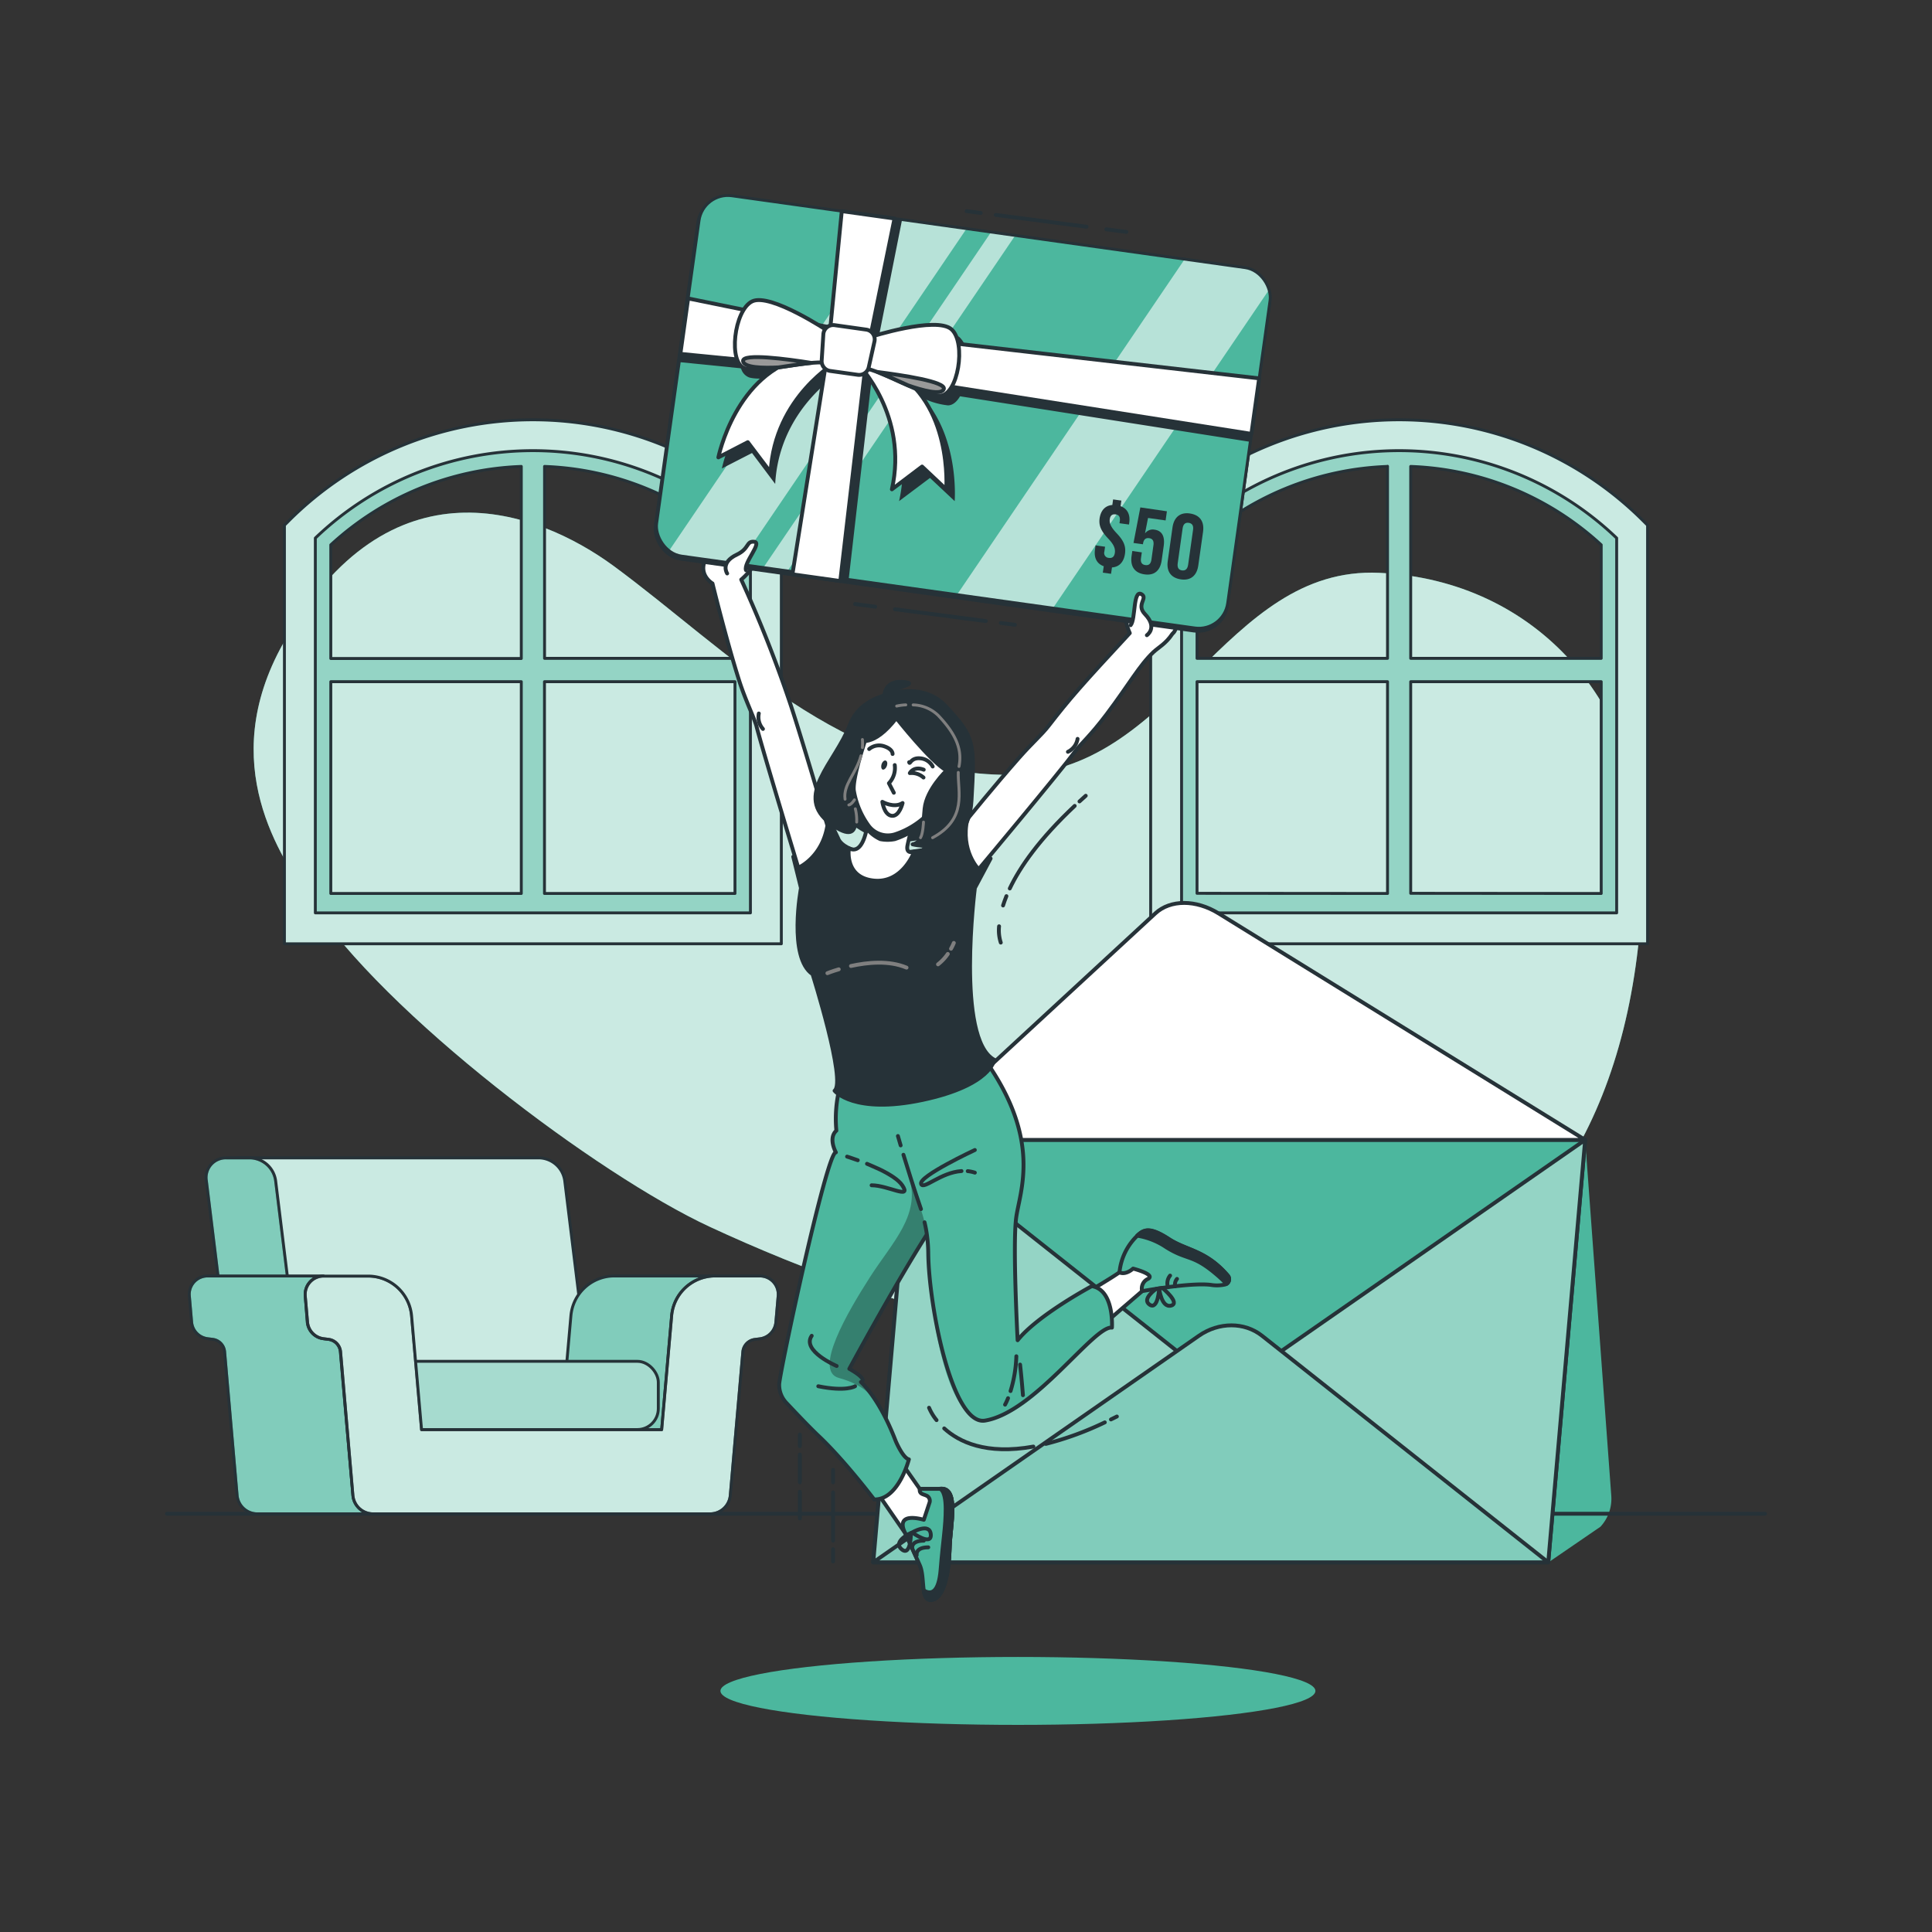 <svg xmlns="http://www.w3.org/2000/svg" xmlns:xlink="http://www.w3.org/1999/xlink" viewBox="0 0 500 500"><rect x="0" y="0" width="500" height="500" fill="#333333" stroke="none"/><defs><clipPath id="freepik--clip-path--inject-38"><path d="M421.16,136.38a84.8,84.8,0,0,0-59.07-23.74h0A84.83,84.83,0,0,0,303,136.38l-1.23,1.18V240.25h120.6V137.56Zm-6.77,34h-49.3V120.71A76.81,76.81,0,0,1,414.39,141Zm-104.6,60.81V176.42h49.3v54.81Zm55.3,0V176.42h49.3v54.81Zm-6-110.52v49.71h-49.3V141A76.81,76.81,0,0,1,359.09,120.71Z" style="fill:#4CB79E;stroke:#263238;stroke-linecap:round;stroke-linejoin:round;stroke-width:0.75px"></path></clipPath><clipPath id="freepik--clip-path-2--inject-38"><path d="M426.39,244.25H297.79V135.92l1.17-1.17a89.38,89.38,0,0,1,126.26,0l1.17,1.17Zm-120.6-8h112.6v-97a81.37,81.37,0,0,0-112.6,0Z" style="fill:#4CB79E;stroke:#263238;stroke-linecap:round;stroke-linejoin:round;stroke-width:0.75px"></path></clipPath><clipPath id="freepik--clip-path-3--inject-38"><path d="M197,136.38a84.83,84.83,0,0,0-59.07-23.74h0a84.8,84.8,0,0,0-59.07,23.74l-1.23,1.18V240.25h120.6V137.56Zm-6.77,34h-49.3V120.71A76.81,76.81,0,0,1,190.21,141ZM85.61,231.23V176.42h49.3v54.81Zm55.3,0V176.42h49.3v54.81Zm-6-110.52v49.71H85.61V141A76.81,76.81,0,0,1,134.91,120.71Z" style="fill:#4CB79E;stroke:#263238;stroke-linecap:round;stroke-linejoin:round;stroke-width:0.75px"></path></clipPath><clipPath id="freepik--clip-path-4--inject-38"><path d="M202.21,244.25H73.61V135.92l1.17-1.17a89.38,89.38,0,0,1,126.26,0l1.17,1.17Zm-120.6-8h112.6v-97a81.37,81.37,0,0,0-112.6,0Z" style="fill:#4CB79E;stroke:#263238;stroke-linecap:round;stroke-linejoin:round;stroke-width:0.75px"></path></clipPath><clipPath id="freepik--clip-path-5--inject-38"><path d="M309.59,353.6c4.53,3.6,11.16,3.6,16.33,0L410.24,295l-9.56,109.34H226L235.52,295Z" style="fill:#4CB79E;stroke:#263238;stroke-linecap:round;stroke-linejoin:round"></path></clipPath><clipPath id="freepik--clip-path-6--inject-38"><path d="M226,404.32H400.68l-74.07-58.63c-4.54-3.59-11.16-3.59-16.33,0Z" style="fill:#4CB79E;stroke:#263238;stroke-linecap:round;stroke-linejoin:round"></path></clipPath><clipPath id="freepik--clip-path-7--inject-38"><path d="M137.64,382.33h17.94l-9.43-76.79a6.85,6.85,0,0,0-6.61-5.88H61.28l11.48,82.67Z" style="fill:#4CB79E;stroke:#263238;stroke-linecap:round;stroke-linejoin:round;stroke-width:0.75px"></path></clipPath><clipPath id="freepik--clip-path-8--inject-38"><path d="M80.76,382.33H62.83L53.4,305.54a5.09,5.09,0,0,1,5.16-5.88h6.16a6.84,6.84,0,0,1,6.61,5.88Z" style="fill:#4CB79E;stroke:#263238;stroke-linecap:round;stroke-linejoin:round;stroke-width:0.75px"></path></clipPath><clipPath id="freepik--clip-path-9--inject-38"><path d="M91.34,387l-3.25-37.14A3.55,3.55,0,0,0,85,346.62l-1.34-.17a4.75,4.75,0,0,1-4.13-4.3L79,335.38a4.75,4.75,0,0,1,4.73-5.16h-30A4.74,4.74,0,0,0,49,335.38l.59,6.77a4.74,4.74,0,0,0,4.13,4.3l1.33.17a3.53,3.53,0,0,1,3.08,3.21L61.36,387a5.25,5.25,0,0,0,5.22,4.78h30A5.24,5.24,0,0,1,91.34,387Z" style="fill:#4CB79E;stroke:#263238;stroke-linecap:round;stroke-linejoin:round;stroke-width:0.75px"></path></clipPath><clipPath id="freepik--clip-path-10--inject-38"><path d="M173.82,340.53a11.29,11.29,0,0,1,11.25-10.31H159a11.29,11.29,0,0,0-11.25,10.31L145.15,370h26.09Z" style="fill:#4CB79E;stroke:#263238;stroke-linecap:round;stroke-linejoin:round;stroke-width:0.75px"></path></clipPath><clipPath id="freepik--clip-path-11--inject-38"><rect x="98.47" y="352.31" width="71.9" height="17.66" rx="5.42" style="fill:#4CB79E;stroke:#263238;stroke-linecap:round;stroke-linejoin:round;stroke-width:0.75px"></rect></clipPath><clipPath id="freepik--clip-path-12--inject-38"><path d="M196.66,330.22H185.07a11.29,11.29,0,0,0-11.25,10.31L171.24,370H109.1l-2.58-29.44a11.29,11.29,0,0,0-11.25-10.31H83.68A4.75,4.75,0,0,0,79,335.38l.59,6.77a4.75,4.75,0,0,0,4.13,4.3l1.34.17a3.55,3.55,0,0,1,3.08,3.21L91.33,387a5.25,5.25,0,0,0,5.23,4.78h87.22A5.24,5.24,0,0,0,189,387l3.25-37.14a3.55,3.55,0,0,1,3.08-3.21l1.34-.17a4.76,4.76,0,0,0,4.13-4.3l.59-6.77A4.75,4.75,0,0,0,196.66,330.22Z" style="fill:#4CB79E;stroke:#263238;stroke-linecap:round;stroke-linejoin:round;stroke-width:0.75px"></path></clipPath><clipPath id="freepik--clip-path-13--inject-38"><path d="M217.39,281.14a18.6,18.6,0,0,0,13.1,2.57c7.6-1.35,10.81-2.11,10.81-2.11s8.43,23.22.5,34.94-22,37.71-22,37.71,5,2.68,3,3.42c0,0,4.64,3.9,9,15.25,0,0,1.83,4.39,3.42,4.76,0,0-2.68,10.55-9,10.37,0,0-7.57-10-14.28-16.35-2.54-2.4-6.28-6.36-8.48-8.7a6.73,6.73,0,0,1-1.81-4.69c.05-2.94,12.36-60.45,14.68-60.08,0,0-2.07-3.66.12-5.62A33,33,0,0,1,217.39,281.14Z" style="fill:#4CB79E;stroke:#263238;stroke-linecap:round;stroke-linejoin:round"></path></clipPath><clipPath id="freepik--clip-path-14--inject-38"><path d="M219.7,219.54s-1.26,7.5,6.34,8.34,10.58-7.52,10.58-7.52-2.15.9-1.79-1.43a53.37,53.37,0,0,1,1.79-6.61l-11.68-3.44S224.64,222,219.7,219.54Z" style="fill:#fff;stroke:#263238;stroke-linecap:round;stroke-linejoin:round"></path></clipPath><clipPath id="freepik--clip-path-15--inject-38"><rect x="174.7" y="59.51" width="149.23" height="94.17" rx="7.54" transform="translate(17.19 -33.54) rotate(7.97)" style="fill:#4CB79E;stroke:#263238;stroke-linecap:round;stroke-linejoin:round;stroke-width:0.75px"></rect></clipPath></defs><g id="freepik--background-simple--inject-38"><path d="M73.32,166.46c27.33-48.69,65.53-34.61,85.47-20,30,22.08,59.19,54.07,102.36,54.07,42.77,0,55.42-54.19,95.84-52.28,41.1,1.94,68.23,34.38,68.23,73.34,0,58.31-21.9,98.64-61.38,116.35-57.29,25.71-131.66,2.08-180.26-20.5-28.78-13.38-84.12-54.86-103.51-84.7C73,221.93,55.67,197.92,73.32,166.46Z" style="fill:#4CB79E"></path><path d="M73.32,166.46c27.33-48.69,65.53-34.61,85.47-20,30,22.08,59.19,54.07,102.36,54.07,42.77,0,55.42-54.19,95.84-52.28,41.1,1.94,68.23,34.38,68.23,73.34,0,58.31-21.9,98.64-61.38,116.35-57.29,25.71-131.66,2.08-180.26-20.5-28.78-13.38-84.12-54.86-103.51-84.7C73,221.93,55.67,197.92,73.32,166.46Z" style="fill:#fff;opacity:0.7"></path></g><g id="freepik--Shadow--inject-38"><path d="M400.76,404.32l13.43-9.2a10.66,10.66,0,0,0,2.81-8L410.24,295,275.88,393C256.86,393,400.76,404.32,400.76,404.32Z" style="fill:#4CB79E"></path><ellipse cx="263.44" cy="437.61" rx="76.99" ry="8.79" style="fill:#4CB79E"></ellipse></g><g id="freepik--Floor--inject-38"><line x1="43.22" y1="391.75" x2="456.78" y2="391.75" style="fill:none;stroke:#263238;stroke-linecap:round;stroke-linejoin:round"></line></g><g id="freepik--Windows--inject-38"><path d="M421.16,136.38a84.8,84.8,0,0,0-59.07-23.74h0A84.83,84.83,0,0,0,303,136.38l-1.23,1.18V240.25h120.6V137.56Zm-6.77,34h-49.3V120.71A76.81,76.81,0,0,1,414.39,141Zm-104.6,60.81V176.42h49.3v54.81Zm55.3,0V176.42h49.3v54.81Zm-6-110.52v49.71h-49.3V141A76.81,76.81,0,0,1,359.09,120.71Z" style="fill:#4CB79E"></path><g style="clip-path:url(#freepik--clip-path--inject-38)"><path d="M421.16,136.38a84.8,84.8,0,0,0-59.07-23.74h0A84.83,84.83,0,0,0,303,136.38l-1.23,1.18V240.25h120.6V137.56Zm-6.77,34h-49.3V120.71A76.81,76.81,0,0,1,414.39,141Zm-104.6,60.81V176.42h49.3v54.81Zm55.3,0V176.42h49.3v54.81Zm-6-110.52v49.71h-49.3V141A76.81,76.81,0,0,1,359.09,120.71Z" style="fill:#fff;opacity:0.4"></path></g><path d="M421.16,136.38a84.8,84.8,0,0,0-59.07-23.74h0A84.83,84.83,0,0,0,303,136.38l-1.23,1.18V240.25h120.6V137.56Zm-6.77,34h-49.3V120.71A76.81,76.81,0,0,1,414.39,141Zm-104.6,60.81V176.42h49.3v54.81Zm55.3,0V176.42h49.3v54.81Zm-6-110.52v49.71h-49.3V141A76.81,76.81,0,0,1,359.09,120.71Z" style="fill:none;stroke:#263238;stroke-linecap:round;stroke-linejoin:round;stroke-width:0.75px"></path><path d="M426.39,244.25H297.79V135.92l1.17-1.17a89.38,89.38,0,0,1,126.26,0l1.17,1.17Zm-120.6-8h112.6v-97a81.37,81.37,0,0,0-112.6,0Z" style="fill:#4CB79E"></path><g style="clip-path:url(#freepik--clip-path-2--inject-38)"><path d="M426.39,244.25H297.79V135.92l1.17-1.17a89.38,89.38,0,0,1,126.26,0l1.17,1.17Zm-120.6-8h112.6v-97a81.37,81.37,0,0,0-112.6,0Z" style="fill:#fff;opacity:0.7"></path></g><path d="M426.39,244.25H297.79V135.92l1.17-1.17a89.38,89.38,0,0,1,126.26,0l1.17,1.17Zm-120.6-8h112.6v-97a81.37,81.37,0,0,0-112.6,0Z" style="fill:none;stroke:#263238;stroke-linecap:round;stroke-linejoin:round;stroke-width:0.75px"></path><path d="M197,136.38a84.83,84.83,0,0,0-59.07-23.74h0a84.8,84.8,0,0,0-59.07,23.74l-1.23,1.18V240.25h120.6V137.56Zm-6.77,34h-49.3V120.71A76.81,76.81,0,0,1,190.21,141ZM85.61,231.23V176.42h49.3v54.81Zm55.3,0V176.42h49.3v54.81Zm-6-110.52v49.71H85.61V141A76.81,76.81,0,0,1,134.91,120.71Z" style="fill:#4CB79E"></path><g style="clip-path:url(#freepik--clip-path-3--inject-38)"><path d="M197,136.38a84.83,84.83,0,0,0-59.07-23.74h0a84.8,84.8,0,0,0-59.07,23.74l-1.23,1.18V240.25h120.6V137.56Zm-6.77,34h-49.3V120.71A76.81,76.81,0,0,1,190.21,141ZM85.61,231.23V176.42h49.3v54.81Zm55.3,0V176.42h49.3v54.81Zm-6-110.52v49.71H85.61V141A76.81,76.81,0,0,1,134.91,120.71Z" style="fill:#fff;opacity:0.4"></path></g><path d="M197,136.38a84.83,84.83,0,0,0-59.07-23.74h0a84.8,84.8,0,0,0-59.07,23.74l-1.23,1.18V240.25h120.6V137.56Zm-6.77,34h-49.3V120.71A76.81,76.81,0,0,1,190.21,141ZM85.61,231.23V176.42h49.3v54.81Zm55.3,0V176.42h49.3v54.81Zm-6-110.52v49.71H85.61V141A76.81,76.81,0,0,1,134.91,120.71Z" style="fill:none;stroke:#263238;stroke-linecap:round;stroke-linejoin:round;stroke-width:0.75px"></path><path d="M202.21,244.25H73.61V135.92l1.17-1.17a89.38,89.38,0,0,1,126.26,0l1.17,1.17Zm-120.6-8h112.6v-97a81.37,81.37,0,0,0-112.6,0Z" style="fill:#4CB79E"></path><g style="clip-path:url(#freepik--clip-path-4--inject-38)"><path d="M202.21,244.25H73.61V135.92l1.17-1.17a89.38,89.38,0,0,1,126.26,0l1.17,1.17Zm-120.6-8h112.6v-97a81.37,81.37,0,0,0-112.6,0Z" style="fill:#fff;opacity:0.7"></path></g><path d="M202.21,244.25H73.61V135.92l1.17-1.17a89.38,89.38,0,0,1,126.26,0l1.17,1.17Zm-120.6-8h112.6v-97a81.37,81.37,0,0,0-112.6,0Z" style="fill:none;stroke:#263238;stroke-linecap:round;stroke-linejoin:round;stroke-width:0.75px"></path></g><g id="freepik--Envelope--inject-38"><polygon points="225.96 404.32 400.68 404.32 410.24 294.98 235.52 294.98 225.96 404.32" style="fill:#4CB79E;stroke:#263238;stroke-linecap:round;stroke-linejoin:round"></polygon><path d="M309.59,353.6c4.53,3.6,11.16,3.6,16.33,0L410.24,295l-9.56,109.34H226L235.52,295Z" style="fill:#4CB79E"></path><g style="clip-path:url(#freepik--clip-path-5--inject-38)"><path d="M309.59,353.6c4.53,3.6,11.16,3.6,16.33,0L410.24,295l-9.56,109.34H226L235.52,295Z" style="fill:#fff;opacity:0.4"></path></g><path d="M309.59,353.6c4.53,3.6,11.16,3.6,16.33,0L410.24,295l-9.56,109.34H226L235.52,295Z" style="fill:none;stroke:#263238;stroke-linecap:round;stroke-linejoin:round"></path><path d="M226,404.32H400.68l-74.07-58.63c-4.54-3.59-11.16-3.59-16.33,0Z" style="fill:#4CB79E"></path><g style="clip-path:url(#freepik--clip-path-6--inject-38)"><path d="M226,404.32H400.68l-74.07-58.63c-4.54-3.59-11.16-3.59-16.33,0Z" style="fill:#fff;opacity:0.3"></path></g><path d="M226,404.32H400.68l-74.07-58.63c-4.54-3.59-11.16-3.59-16.33,0Z" style="fill:none;stroke:#263238;stroke-linecap:round;stroke-linejoin:round"></path><path d="M235.52,295H410.24l-94.9-58.63c-5.81-3.59-12.44-3.59-16.33,0Z" style="fill:#fff;stroke:#263238;stroke-linecap:round;stroke-linejoin:round"></path></g><g id="freepik--Sofa--inject-38"><path d="M137.64,382.33h17.94l-9.43-76.79a6.85,6.85,0,0,0-6.61-5.88H61.28l11.48,82.67Z" style="fill:#4CB79E"></path><g style="clip-path:url(#freepik--clip-path-7--inject-38)"><path d="M137.64,382.33h17.94l-9.43-76.79a6.85,6.85,0,0,0-6.61-5.88H61.28l11.48,82.67Z" style="fill:#fff;opacity:0.7"></path></g><path d="M137.64,382.33h17.94l-9.43-76.79a6.85,6.85,0,0,0-6.61-5.88H61.28l11.48,82.67Z" style="fill:none;stroke:#263238;stroke-linecap:round;stroke-linejoin:round;stroke-width:0.75px"></path><path d="M80.76,382.33H62.83L53.4,305.54a5.09,5.09,0,0,1,5.16-5.88h6.16a6.84,6.84,0,0,1,6.61,5.88Z" style="fill:#4CB79E"></path><g style="clip-path:url(#freepik--clip-path-8--inject-38)"><path d="M80.76,382.33H62.83L53.4,305.54a5.09,5.09,0,0,1,5.16-5.88h6.16a6.84,6.84,0,0,1,6.61,5.88Z" style="fill:#fff;stroke:#263238;stroke-linecap:round;stroke-linejoin:round;stroke-width:0.75px;opacity:0.3"></path></g><path d="M80.76,382.33H62.83L53.4,305.54a5.09,5.09,0,0,1,5.16-5.88h6.16a6.84,6.84,0,0,1,6.61,5.88Z" style="fill:none;stroke:#263238;stroke-linecap:round;stroke-linejoin:round;stroke-width:0.75px"></path><path d="M91.34,387l-3.25-37.14A3.55,3.55,0,0,0,85,346.62l-1.34-.17a4.75,4.75,0,0,1-4.13-4.3L79,335.38a4.75,4.75,0,0,1,4.73-5.16h-30A4.74,4.74,0,0,0,49,335.38l.59,6.77a4.74,4.74,0,0,0,4.13,4.3l1.33.17a3.53,3.53,0,0,1,3.08,3.21L61.36,387a5.25,5.25,0,0,0,5.22,4.78h30A5.24,5.24,0,0,1,91.34,387Z" style="fill:#4CB79E"></path><g style="clip-path:url(#freepik--clip-path-9--inject-38)"><g style="opacity:0.3"><path d="M91.34,387l-3.25-37.14A3.55,3.55,0,0,0,85,346.62l-1.34-.17a4.75,4.75,0,0,1-4.13-4.3L79,335.38a4.75,4.75,0,0,1,4.73-5.16h-30A4.74,4.74,0,0,0,49,335.38l.59,6.77a4.74,4.74,0,0,0,4.13,4.3l1.33.17a3.53,3.53,0,0,1,3.08,3.21L61.36,387a5.25,5.25,0,0,0,5.22,4.78h30A5.24,5.24,0,0,1,91.34,387Z" style="fill:#fff;stroke:#263238;stroke-linecap:round;stroke-linejoin:round;stroke-width:0.75px"></path></g></g><path d="M91.34,387l-3.25-37.14A3.55,3.55,0,0,0,85,346.62l-1.34-.17a4.75,4.75,0,0,1-4.13-4.3L79,335.38a4.75,4.75,0,0,1,4.73-5.16h-30A4.74,4.74,0,0,0,49,335.38l.59,6.77a4.74,4.74,0,0,0,4.13,4.3l1.33.17a3.53,3.53,0,0,1,3.08,3.21L61.36,387a5.25,5.25,0,0,0,5.22,4.78h30A5.24,5.24,0,0,1,91.34,387Z" style="fill:none;stroke:#263238;stroke-linecap:round;stroke-linejoin:round;stroke-width:0.75px"></path><path d="M173.82,340.53a11.29,11.29,0,0,1,11.25-10.31H159a11.29,11.29,0,0,0-11.25,10.31L145.15,370h26.09Z" style="fill:#4CB79E"></path><g style="clip-path:url(#freepik--clip-path-10--inject-38)"><path d="M173.82,340.53a11.29,11.29,0,0,1,11.25-10.31H159a11.29,11.29,0,0,0-11.25,10.31L145.15,370h26.09Z" style="fill:#fff;opacity:0.3"></path></g><path d="M173.82,340.53a11.29,11.29,0,0,1,11.25-10.31H159a11.29,11.29,0,0,0-11.25,10.31L145.15,370h26.09Z" style="fill:none;stroke:#263238;stroke-linecap:round;stroke-linejoin:round;stroke-width:0.75px"></path><rect x="98.47" y="352.31" width="71.9" height="17.66" rx="5.42" style="fill:#4CB79E"></rect><g style="clip-path:url(#freepik--clip-path-11--inject-38)"><g style="opacity:0.5"><rect x="98.47" y="352.31" width="71.9" height="17.66" rx="5.42" style="fill:#fff"></rect></g></g><rect x="98.47" y="352.31" width="71.9" height="17.66" rx="5.42" style="fill:none;stroke:#263238;stroke-linecap:round;stroke-linejoin:round;stroke-width:0.75px"></rect><path d="M196.66,330.22H185.07a11.29,11.29,0,0,0-11.25,10.31L171.24,370H109.1l-2.58-29.44a11.29,11.29,0,0,0-11.25-10.31H83.68A4.75,4.75,0,0,0,79,335.38l.59,6.77a4.75,4.75,0,0,0,4.13,4.3l1.34.17a3.55,3.55,0,0,1,3.08,3.21L91.33,387a5.25,5.25,0,0,0,5.23,4.78h87.22A5.24,5.24,0,0,0,189,387l3.25-37.14a3.55,3.55,0,0,1,3.08-3.21l1.34-.17a4.76,4.76,0,0,0,4.13-4.3l.59-6.77A4.75,4.75,0,0,0,196.66,330.22Z" style="fill:#4CB79E"></path><g style="clip-path:url(#freepik--clip-path-12--inject-38)"><path d="M196.66,330.22H185.07a11.29,11.29,0,0,0-11.25,10.31L171.24,370H109.1l-2.58-29.44a11.29,11.29,0,0,0-11.25-10.31H83.68A4.75,4.75,0,0,0,79,335.38l.59,6.77a4.75,4.75,0,0,0,4.13,4.3l1.34.17a3.55,3.55,0,0,1,3.08,3.21L91.33,387a5.25,5.25,0,0,0,5.23,4.78h87.22A5.24,5.24,0,0,0,189,387l3.25-37.14a3.55,3.55,0,0,1,3.08-3.21l1.34-.17a4.76,4.76,0,0,0,4.13-4.3l.59-6.77A4.75,4.75,0,0,0,196.66,330.22Z" style="fill:#fff;stroke:#263238;stroke-linecap:round;stroke-linejoin:round;stroke-width:0.75px;opacity:0.7"></path></g><path d="M196.66,330.22H185.07a11.29,11.29,0,0,0-11.25,10.31L171.24,370H109.1l-2.58-29.44a11.29,11.29,0,0,0-11.25-10.31H83.68A4.75,4.75,0,0,0,79,335.38l.59,6.77a4.75,4.75,0,0,0,4.13,4.3l1.34.17a3.55,3.55,0,0,1,3.08,3.21L91.33,387a5.25,5.25,0,0,0,5.23,4.78h87.22A5.24,5.24,0,0,0,189,387l3.25-37.14a3.55,3.55,0,0,1,3.08-3.21l1.34-.17a4.76,4.76,0,0,0,4.13-4.3l.59-6.77A4.75,4.75,0,0,0,196.66,330.22Z" style="fill:none;stroke:#263238;stroke-linecap:round;stroke-linejoin:round;stroke-width:0.75px"></path></g><g id="freepik--Character--inject-38"><path d="M225.68,384.35l8.65,12.52s2.32,5.11,3.71,8.2.15,9,2.79,9c3.58,0,4.79-7.57,4.94-13.45s2.6-15.92-2.56-15.3l-5.17,0-6.33-9Z" style="fill:#fff;stroke:#263238;stroke-linecap:round;stroke-linejoin:round"></path><path d="M240.54,388.93l-1.46,4.39s-3.52-1.08-4.88,0,.13,3.55.13,3.55,2.32,5.11,3.71,8.2.15,9,2.79,9c3.58,0,4.79-7.57,4.94-13.45s2.6-15.92-2.56-15.3l-5.17,0c-.17,1.42.9,1.32,1.83,1.8A1.46,1.46,0,0,1,240.54,388.93Z" style="fill:#4CB79E;stroke:#263238;stroke-linecap:round;stroke-linejoin:round"></path><path d="M236.05,396.6s4.58-2.68,4.84.5S236.05,396.6,236.05,396.6Z" style="fill:none;stroke:#263238;stroke-linecap:round;stroke-linejoin:round"></path><path d="M236.08,400.72s-.43-2,3-2" style="fill:none;stroke:#263238;stroke-linecap:round;stroke-linejoin:round"></path><path d="M237.24,402.45s-.42-2,3-2" style="fill:none;stroke:#263238;stroke-linecap:round;stroke-linejoin:round"></path><path d="M235.75,396.72s-4.84,2.17-2.41,4.23S235.75,396.72,235.75,396.72Z" style="fill:none;stroke:#263238;stroke-linecap:round;stroke-linejoin:round"></path><path d="M244.74,390.38c0,4.91-.67,7.87-1.3,15.77-.49,6.25-2.54,6.55-4.36,5.46.23,1.41.65,2.43,1.75,2.42,3.58,0,4.79-7.57,4.94-13.45s2.6-15.92-2.56-15.3C243.21,385.28,244.71,385.48,244.74,390.38Z" style="fill:#263238;stroke:#263238;stroke-linecap:round;stroke-linejoin:round"></path><path d="M217.39,281.14a18.6,18.6,0,0,0,13.1,2.57c7.6-1.35,10.81-2.11,10.81-2.11s8.43,23.22.5,34.94-22,37.71-22,37.71,5,2.68,3,3.42c0,0,4.64,3.9,9,15.25,0,0,1.83,4.39,3.42,4.76,0,0-2.68,10.55-9,10.37,0,0-7.57-10-14.28-16.35-2.54-2.4-6.28-6.36-8.48-8.7a6.73,6.73,0,0,1-1.81-4.69c.05-2.94,12.36-60.45,14.68-60.08,0,0-2.07-3.66.12-5.62A33,33,0,0,1,217.39,281.14Z" style="fill:#4CB79E"></path><g style="clip-path:url(#freepik--clip-path-13--inject-38)"><path d="M225.92,361.79s-2.16-3.39-8.83-5.18,2.23-17,8.13-26.2c5.67-8.83,13.1-16,10.06-25.59s12.63,9,12.63,9l-9.51,18.88-8.2,12.53-4.65,10.58Z" style="opacity:0.3"></path></g><path d="M217.39,281.14a18.6,18.6,0,0,0,13.1,2.57c7.6-1.35,10.81-2.11,10.81-2.11s8.43,23.22.5,34.94-22,37.71-22,37.71,5,2.68,3,3.42c0,0,4.64,3.9,9,15.25,0,0,1.83,4.39,3.42,4.76,0,0-2.68,10.55-9,10.37,0,0-7.57-10-14.28-16.35-2.54-2.4-6.28-6.36-8.48-8.7a6.73,6.73,0,0,1-1.81-4.69c.05-2.94,12.36-60.45,14.68-60.08,0,0-2.07-3.66.12-5.62A33,33,0,0,1,217.39,281.14Z" style="fill:none;stroke:#263238;stroke-linecap:round;stroke-linejoin:round"></path><path d="M224.38,301.19c1.1.45,2.28,1,3.42,1.51,2.45,1.2,4.73,2.61,5.7,4.05,2.56,3.81-3.66,0-7.93,0" style="fill:none;stroke:#263238;stroke-linecap:round;stroke-linejoin:round"></path><path d="M219.22,299.33s1.13.35,2.77.94" style="fill:none;stroke:#263238;stroke-linecap:round;stroke-linejoin:round"></path><path d="M221.29,358.76s-2.31,1.47-9.52,0" style="fill:none;stroke:#263238;stroke-linecap:round;stroke-linejoin:round"></path><path d="M216.53,353.52s-9.15-3.91-6.46-7.82" style="fill:none;stroke:#263238;stroke-linecap:round;stroke-linejoin:round"></path><path d="M289.72,329.27c-1.74,1.27-7.32,4.56-7.32,4.56l3.58,8.62s7.18-6.24,9.6-8.3l4.75-4-6.3-4.55S290.86,328.44,289.72,329.27Z" style="fill:#fff;stroke:#263238;stroke-linecap:round;stroke-linejoin:round"></path><path d="M230.49,283.71s1.32,11.6,7.51,28.39a35.72,35.72,0,0,1,2.23,12.06c.12,14.08,4.43,44,14.67,43.49,13-.65,28.31-24.71,32.87-24.06,0,0,.65-9.76-5.21-10.74,0,0-14,7.48-19.2,14,0,0-1.33-25.06-.35-31.89s6.62-20-8.11-40.68C254.9,274.27,253.27,280.45,230.49,283.71Z" style="fill:#4CB79E"></path><path d="M264,353.15c.39,3.48.74,7.93.74,7.93" style="fill:none;stroke:#263238;stroke-linecap:round;stroke-linejoin:round"></path><path d="M261.53,360a34.11,34.11,0,0,0,1.5-9" style="fill:none;stroke:#263238;stroke-linecap:round;stroke-linejoin:round"></path><path d="M260.11,363.52a15.31,15.31,0,0,0,.77-1.67" style="fill:none;stroke:#263238;stroke-linecap:round;stroke-linejoin:round"></path><path d="M250.45,303.09a8.77,8.77,0,0,1,1.84.39" style="fill:none;stroke:#263238;stroke-linecap:round;stroke-linejoin:round"></path><path d="M252.29,297.62s-14.64,6.83-13.91,8.79c.61,1.61,5.06-3,10.46-3.34" style="fill:none;stroke:#263238;stroke-linecap:round;stroke-linejoin:round"></path><path d="M239.27,316.32q.38,1.56.6,3.15a36.74,36.74,0,0,1,.36,4.69c.12,14.08,6.26,44.84,14.67,43.49,12.87-2.07,28.31-24.71,32.87-24.06,0,0,.65-9.76-5.21-10.74,0,0-14,7.48-19.2,14,0,0-1.33-25.06-.35-31.89s6.62-20-8.11-40.68" style="fill:none;stroke:#263238;stroke-linecap:round;stroke-linejoin:round"></path><path d="M233.81,298.85c1.09,3.59,2.71,8.77,4.54,14.06" style="fill:none;stroke:#263238;stroke-linecap:round;stroke-linejoin:round"></path><path d="M232.38,294s.26.9.71,2.43" style="fill:none;stroke:#263238;stroke-linecap:round;stroke-linejoin:round"></path><path d="M317.75,330.12a1.42,1.42,0,0,1-.7,2.31,9.67,9.67,0,0,1-3.73.09c-5.37-.65-17.74,1.63-17.74,1.63a2.73,2.73,0,0,1,1.51-3.17c2.13-1.14-3.85-2.67-3.85-2.67s-1.79,1.73-3.52,1a15.15,15.15,0,0,1,4.88-9.76c1.51-1.3,3-2,7.87,1.13C307.09,323.68,312.05,323.51,317.75,330.12Z" style="fill:#4CB79E;stroke:#263238;stroke-linecap:round;stroke-linejoin:round"></path><path d="M299.25,333.54s-3.91,2.65-1.72,4.11,2.46-4.22,2.46-4.22.55,5.11,3.08,4.46-2.26-4.58-2.26-4.58Z" style="fill:none;stroke:#263238;stroke-linecap:round;stroke-linejoin:round"></path><path d="M302.27,333.12a3.17,3.17,0,0,1,.55-3" style="fill:none;stroke:#263238;stroke-linecap:round;stroke-linejoin:round"></path><path d="M304.12,332.89a2.27,2.27,0,0,1,.49-1.91" style="fill:none;stroke:#263238;stroke-linecap:round;stroke-linejoin:round"></path><path d="M317.42,332.27a1.43,1.43,0,0,0,.33-2.15c-5.7-6.61-10.66-6.44-15.28-9.48-4.83-3.17-6.36-2.43-7.87-1.13l-.3.28a18.6,18.6,0,0,1,7.47,2.95c5.59,3.53,6.81,1.71,13.15,7.16A29,29,0,0,1,317.42,332.27Z" style="fill:#263238;stroke:#263238;stroke-linecap:round;stroke-linejoin:round"></path><path d="M257.3,274.27c-10-5.39-5-44.47-5-44.47l4.07-7.62c-5.91,3.08-5.73-12.2-5.73-12.2L238.75,220c-20.21,3.32-21.82-3-21.82-3L213.6,210s-6.17,17-8.31,11.72l2,8.1s-3.39,18,3,22.3c0,0,8.78,27.79,5.7,30.16,0,0,4.93,6.18,22.77,2.38S257.3,274.27,257.3,274.27Z" style="fill:#263238;stroke:#263238;stroke-linecap:round;stroke-linejoin:round"></path><path d="M246.12,245.53a13.31,13.31,0,0,0,.73-1.5" style="fill:none;stroke:#7f7f7f;stroke-linecap:round;stroke-linejoin:round"></path><path d="M242.76,249.57a12,12,0,0,0,2.53-2.69" style="fill:none;stroke:#7f7f7f;stroke-linecap:round;stroke-linejoin:round"></path><path d="M220.23,250c4.2-.93,9.81-1.51,14.38.42" style="fill:none;stroke:#7f7f7f;stroke-linecap:round;stroke-linejoin:round"></path><path d="M214.13,251.86s1.13-.47,2.94-1" style="fill:none;stroke:#7f7f7f;stroke-linecap:round;stroke-linejoin:round"></path><path d="M191.83,150a330.1,330.1,0,0,1,12.51,31.58c2.68,7.87,9.79,32.07,9.79,32.07-1.36,8.31-7.53,10.92-7.53,10.92s-9.15-30.16-10.81-36.57c-.55-2.12-2.88-6.76-4.54-12-3.39-10.73-6.86-25-6.86-25s-3-1.75-2.26-5c0,0-1.18-1.9,1.07-3.92s5.12-5.28,7-4.28a10.2,10.2,0,0,1,5.22,5.47C196.67,146,191.83,150,191.83,150Z" style="fill:#fff;stroke:#263238;stroke-linecap:round;stroke-linejoin:round"></path><path d="M196.38,184.65a4.6,4.6,0,0,0,1.07,4" style="fill:none;stroke:#263238;stroke-linecap:round;stroke-linejoin:round"></path><path d="M292.39,163.85c-12.5,13.48-15.59,17-21,24-1.81,2.34-4.23,4.37-7.8,8.43C257.3,203.43,250.35,212,250.35,212c-1.83,8.22,2.92,12.95,2.92,12.95s21-25.09,24.92-30.41c1.65-2.23,3.91-4,8.19-9.68,5.95-7.91,8.47-12.64,12.14-16.11,1.24-1.17,3.17-2.12,4.9-4.73,0,0,1.81-1.32.48-4s-5.63-6.8-7.76-6.58c-1.57.17-1.15.32-4,3.12C289.92,158.62,292.39,163.85,292.39,163.85Z" style="fill:#fff;stroke:#263238;stroke-linecap:round;stroke-linejoin:round"></path><path d="M278.88,191.22a4.6,4.6,0,0,1-2.5,3.35" style="fill:none;stroke:#263238;stroke-linecap:round;stroke-linejoin:round"></path><path d="M215.46,206.92s8.56,15.68,26.85,8.62l4.89-12.25.3-8.28L240,183.7l-6.23-1-4.92,1.14-6,4.82-3.15,2.5-3.15,8.2Z" style="fill:#263238;stroke:#263238;stroke-linecap:round;stroke-linejoin:round"></path><path d="M219.7,219.54s-1.26,7.5,6.34,8.34,10.58-7.52,10.58-7.52-2.15.9-1.79-1.43a53.37,53.37,0,0,1,1.79-6.61l-11.68-3.44S224.64,222,219.7,219.54Z" style="fill:#fff"></path><g style="clip-path:url(#freepik--clip-path-14--inject-38)"><path d="M224.11,192.27s-3.44,10-3.15,13.49a21.46,21.46,0,0,0,3.87,9.26,9.71,9.71,0,0,0,3,2.15,9.61,9.61,0,0,0,3.74,0,21.38,21.38,0,0,0,8.53-5.28c2.24-2.64,5.28-12.8,5.28-12.8L242.69,188,235.5,184l-6.69,1.14Z" style="fill:#263238;stroke:#263238;stroke-linecap:round;stroke-linejoin:round"></path></g><path d="M219.7,219.54s-1.26,7.5,6.34,8.34,10.58-7.52,10.58-7.52-2.15.9-1.79-1.43a53.37,53.37,0,0,1,1.79-6.61l-11.68-3.44S224.64,222,219.7,219.54Z" style="fill:none;stroke:#263238;stroke-linecap:round;stroke-linejoin:round"></path><path d="M224.11,191s-3.44,10-3.15,13.49a21.38,21.38,0,0,0,3.87,9.25,6.21,6.21,0,0,0,6.78,2.18,21.35,21.35,0,0,0,8.54-5.28c2.24-2.64,5.28-12.8,5.28-12.8l-2.74-11.13-7.19-3.94-6.69,1.14Z" style="fill:#fff;stroke:#263238;stroke-linecap:round;stroke-linejoin:round"></path><path d="M231.56,198a5.74,5.74,0,0,1-1.51,4.7l1.27,2.46" style="fill:none;stroke:#263238;stroke-linecap:round;stroke-linejoin:round"></path><path d="M228.35,207.51s3,1.75,5.24.31c0,0-.82,3.55-2.81,3.31S228.35,207.51,228.35,207.51Z" style="fill:none;stroke:#263238;stroke-linecap:round;stroke-linejoin:round"></path><path d="M229.54,198.17c-.21.65-.69,1.07-1.07,1s-.52-.75-.32-1.39.69-1.08,1.07-.95S229.74,197.52,229.54,198.17Z" style="fill:#263238"></path><path d="M239,201.22a4.62,4.62,0,0,0-3.54-1.14s1-1.91,3.6-.88" style="fill:none;stroke:#263238;stroke-linecap:round;stroke-linejoin:round"></path><path d="M231,195.13s.11-1.24-2.2-2a4,4,0,0,0-3.86.72" style="fill:none;stroke:#263238;stroke-linecap:round;stroke-linejoin:round"></path><path d="M235.29,197.25c.22.78.37-1.19,2.79-1a4,4,0,0,1,3.3,2.12" style="fill:none;stroke:#263238;stroke-linecap:round;stroke-linejoin:round"></path><path d="M222.3,191.55s3.69,2.07,9.67-5.71c0,0,9,11.4,13,13.56,0,0-5.18,4.88-5.68,9.86s-.31,8.78-3.11,9.25c0,0,14.37,3.77,15.24-11.31s.85-16.4-6.7-24.48c-4-4.27-9.63-4.45-14.63-3.12-4.46,1.18-8.4,3.39-10.16,8-3.74,9.82-14.73,18.42-4.91,25.61s5.24-6,5.24-6-1.95,3.12-2.43-.21C217.1,202.16,222.8,199,222.3,191.55Z" style="fill:#263238;stroke:#263238;stroke-linecap:round;stroke-linejoin:round"></path><path d="M228.84,180.57s-.3-4.54,4.83-4.09S230.18,177.9,228.84,180.57Z" style="fill:#263238;stroke:#263238;stroke-linecap:round;stroke-linejoin:round"></path><path d="M223.19,193.48a13.16,13.16,0,0,0,0-2.09" style="fill:none;stroke:#7f7f7f;stroke-linecap:round;stroke-linejoin:round;stroke-width:0.75px"></path><path d="M218.7,206.83c-.55-3.8,2.88-6.6,4.11-11.24" style="fill:none;stroke:#7f7f7f;stroke-linecap:round;stroke-linejoin:round;stroke-width:0.75px"></path><path d="M221.13,207s-.76,1.22-1.45,1.32" style="fill:none;stroke:#7f7f7f;stroke-linecap:round;stroke-linejoin:round;stroke-width:0.75px"></path><path d="M221.36,209.32a12.47,12.47,0,0,1,.35,3.43" style="fill:none;stroke:#7f7f7f;stroke-linecap:round;stroke-linejoin:round;stroke-width:0.75px"></path><path d="M239,212.75s-.12,3-.77,4.05" style="fill:none;stroke:#7f7f7f;stroke-linecap:round;stroke-linejoin:round;stroke-width:0.75px"></path><path d="M248,199.9c-.14,4.95,2.41,12-6.65,16.9" style="fill:none;stroke:#7f7f7f;stroke-linecap:round;stroke-linejoin:round;stroke-width:0.75px"></path><path d="M236.32,182.43a9.66,9.66,0,0,1,6.53,2.77c3.92,4.16,6.34,8.24,5.34,13.16" style="fill:none;stroke:#7f7f7f;stroke-linecap:round;stroke-linejoin:round;stroke-width:0.75px"></path><path d="M232.06,182.73a13.51,13.51,0,0,1,2.36-.31" style="fill:none;stroke:#7f7f7f;stroke-linecap:round;stroke-linejoin:round;stroke-width:0.75px"></path><rect x="174.49" y="60.17" width="149.23" height="94.17" rx="7.54" transform="translate(17.28 -33.51) rotate(7.97)" style="fill:#263238;stroke:#263238;stroke-linecap:round;stroke-linejoin:round"></rect><rect x="174.7" y="59.51" width="149.23" height="94.17" rx="7.54" transform="translate(17.19 -33.54) rotate(7.97)" style="fill:#4CB79E"></rect><g style="clip-path:url(#freepik--clip-path-15--inject-38)"><polygon points="186.5 152.97 167.85 150.35 237.3 48.01 255.95 50.62 186.5 152.97" style="fill:#fff;opacity:0.6"></polygon><polygon points="267.78 164.35 242.95 160.87 312.4 58.52 337.24 62 267.78 164.35" style="fill:#fff;opacity:0.6"></polygon><polygon points="199.09 154.73 192.84 153.85 262.3 51.51 268.55 52.38 199.09 154.73" style="fill:#fff;opacity:0.6"></polygon></g><rect x="174.7" y="59.51" width="149.23" height="94.17" rx="7.54" transform="translate(17.19 -33.54) rotate(7.97)" style="fill:none;stroke:#263238;stroke-linecap:round;stroke-linejoin:round;stroke-width:0.75px"></rect><path d="M245.32,104.91c1.23,0,2.3-.92,3.14-2.35l75.11,11.79,2-14.51L250.22,91.2a6.58,6.58,0,0,0-1.82-3.87c-3.16-2.77-14.63.1-19.36,1.44l-1.34-.15a2.31,2.31,0,0,0-.45-.54l6.21-31.25-13.8-1.93-3.19,31.43a2.62,2.62,0,0,0-.81.38l-2.4-.49c-4.54-2.76-13.91-8-17.51-6.27a5.76,5.76,0,0,0-2.26,2.24l-15.66-3.11-2.05,14.63,16,1.61a3.44,3.44,0,0,0,2.15,2.38c2,.54,5.19.23,8.65-.25-12.43,7.32-15.76,23.79-15.76,23.79l7.8-4,6,8c.79-14.37,9.52-23.24,14.39-27.1l-7.88,50.14L219.63,150l5.85-51h0l.31,0c3.53,4.69,10.23,16,6.89,30.69l8-6,6.39,6s1.27-16.07-8-26.55A19.54,19.54,0,0,0,245.32,104.91Z" style="fill:#263238"></path><polygon points="178.09 77.23 176.08 91.58 218.52 95.74 323.86 112.28 325.87 97.92 219.91 85.77 178.09 77.23" style="fill:#fff;stroke:#263238;stroke-linecap:round;stroke-linejoin:round"></polygon><polygon points="205.08 148.63 217.46 150.37 224.33 91.65 231.5 56.55 217.85 54.64 214.36 90.26 205.08 148.63" style="fill:#fff;stroke:#263238;stroke-linecap:round;stroke-linejoin:round"></polygon><path d="M216.67,93.52s-16.17,9.12-17.24,28.72l-5.9-7.81-7.62,3.94s4.45-22.05,22.41-26Z" style="fill:#fff;stroke:#263238;stroke-linecap:round;stroke-linejoin:round"></path><path d="M222.14,94.28s13,13.22,8.68,32.36l7.81-5.9,6.25,5.89s1.78-22.43-14.4-31.18Z" style="fill:#fff;stroke:#263238;stroke-linecap:round;stroke-linejoin:round"></path><path d="M214.3,85.68s-14.89-9.92-19.61-7.7-6.36,16.12-1.83,17.37,16.1-2.15,21-1.46Z" style="fill:#fff;stroke:#263238;stroke-linecap:round;stroke-linejoin:round"></path><path d="M192.3,93.45c.17,1.75,5.27,1.83,9.17,1.63,2.9-.41,5.94-.93,8.51-1.16C203.75,92.93,192.09,91.35,192.3,93.45Z" style="fill:#999;stroke:#263238;stroke-linecap:round;stroke-linejoin:round"></path><path d="M225.22,87.21s17.05-5.45,21-2,1.69,17.24-3,17.19-14.89-6.49-19.81-7.18Z" style="fill:#fff;stroke:#263238;stroke-linecap:round;stroke-linejoin:round"></path><path d="M244.25,100.72c-.65,1.64-5.58.31-9.27-1-2.68-1.18-5.46-2.52-7.87-3.45C233.37,97.08,245,98.77,244.25,100.72Z" style="fill:#999;stroke:#263238;stroke-linecap:round;stroke-linejoin:round"></path><path d="M222,97l-7.15-1a2.56,2.56,0,0,1-2.2-2.69l.43-6.77A2.56,2.56,0,0,1,216,84.15l8.16,1.15a2.55,2.55,0,0,1,2.15,3.08L224.84,95A2.55,2.55,0,0,1,222,97Z" style="fill:#fff;stroke:#263238;stroke-linecap:round;stroke-linejoin:round"></path><path d="M188.19,148.41s-1.91-2.79,2.49-4.87c3.32-1.57,2.38-3.56,4.52-3.33s-2.82,5.46-2.14,7.36" style="fill:#fff;stroke:#263238;stroke-linecap:round;stroke-linejoin:round"></path><path d="M296.81,164.39s2.89-1.93-.49-5.45c-2.38-2.47.82-4.11-.87-5.14-2.26-1.37-1.51,6.49-2.84,8" style="fill:#fff;stroke:#263238;stroke-linecap:round;stroke-linejoin:round"></path><path d="M285.65,146.54c-1.82-.64-2.57-2.22-2.27-4.31l.15-1.09,2.46.35-.18,1.26a1.26,1.26,0,0,0,1.15,1.63c.83.12,1.41-.24,1.56-1.3s-.19-2.11-1.75-3.73c-1.89-2-2.44-3.41-2.19-5.21.29-2,1.41-3.3,3.29-3.45l.2-1.44,2.14.3L290,131c1.8.64,2.54,2.2,2.25,4.28l-.07.47-2.46-.34.09-.64c.14-1-.27-1.54-1.1-1.65s-1.36.26-1.5,1.23.21,2,1.76,3.63c1.9,2,2.44,3.41,2.18,5.31-.3,2.13-1.47,3.44-3.37,3.56l-.24,1.65-2.13-.3Z" style="fill:#263238"></path><path d="M292.85,143.9l.19-1.3,2.46.35-.21,1.49c-.17,1.18.29,1.68,1.12,1.8s1.41-.24,1.58-1.42l.52-3.72c.17-1.18-.29-1.71-1.12-1.82s-1.41.26-1.58,1.44l0,.14-2.46-.34,1.77-9.2,6.87,1-.33,2.37-4.55-.64-.77,3.92h.05a2.47,2.47,0,0,1,2.42-.89c1.92.27,2.7,1.75,2.36,4.19l-.53,3.75c-.37,2.65-1.91,4-4.47,3.62S292.48,146.56,292.85,143.9Z" style="fill:#263238"></path><path d="M302.21,145.22l1.23-8.72c.37-2.65,2-4,4.54-3.61s3.74,2.07,3.37,4.73l-1.23,8.71c-.37,2.65-2,4-4.54,3.61S301.84,147.87,302.21,145.22Zm5.28.91,1.27-9c.17-1.18-.29-1.7-1.12-1.82s-1.41.26-1.58,1.44l-1.27,9.05c-.16,1.18.29,1.71,1.12,1.82S307.33,147.31,307.49,146.13Z" style="fill:#263238"></path><path d="M279.37,207.41l1.62-1.47" style="fill:none;stroke:#263238;stroke-linecap:round;stroke-linejoin:round"></path><path d="M261.33,229.94c2.64-5.57,7.61-12.73,16.8-21.38" style="fill:none;stroke:#263238;stroke-linecap:round;stroke-linejoin:round"></path><path d="M259.59,234.34c.24-.76.53-1.57.87-2.42" style="fill:none;stroke:#263238;stroke-linecap:round;stroke-linejoin:round"></path><path d="M259,243.94a10.34,10.34,0,0,1-.44-4.22" style="fill:none;stroke:#263238;stroke-linecap:round;stroke-linejoin:round"></path><line x1="207" y1="386.06" x2="207" y2="392.98" style="fill:none;stroke:#263238;stroke-linecap:round;stroke-linejoin:round"></line><line x1="207" y1="376.44" x2="207" y2="383.62" style="fill:none;stroke:#263238;stroke-linecap:round;stroke-linejoin:round"></line><line x1="207" y1="371.28" x2="207" y2="374.28" style="fill:none;stroke:#263238;stroke-linecap:round;stroke-linejoin:round"></line><line x1="215.6" y1="400.94" x2="215.6" y2="404.1" style="fill:none;stroke:#263238;stroke-linecap:round;stroke-linejoin:round"></line><line x1="215.6" y1="386.25" x2="215.6" y2="398.72" style="fill:none;stroke:#263238;stroke-linecap:round;stroke-linejoin:round"></line><line x1="215.6" y1="380.4" x2="215.6" y2="383.62" style="fill:none;stroke:#263238;stroke-linecap:round;stroke-linejoin:round"></line><path d="M287.51,367.35c.51-.24,1-.5,1.54-.76" style="fill:none;stroke:#263238;stroke-linecap:round;stroke-linejoin:round"></path><path d="M270.67,373.68a81.59,81.59,0,0,0,15.25-5.57" style="fill:none;stroke:#263238;stroke-linecap:round;stroke-linejoin:round"></path><path d="M244.36,369.67c3.78,3.45,10.79,6.92,23.08,4.7" style="fill:none;stroke:#263238;stroke-linecap:round;stroke-linejoin:round"></path><path d="M240.44,364.32a13.16,13.16,0,0,0,1.94,3.21" style="fill:none;stroke:#263238;stroke-linecap:round;stroke-linejoin:round"></path><line x1="259" y1="161.23" x2="262.65" y2="161.7" style="fill:none;stroke:#263238;stroke-linecap:round;stroke-linejoin:round"></line><line x1="231.61" y1="157.67" x2="255.13" y2="160.73" style="fill:none;stroke:#263238;stroke-linecap:round;stroke-linejoin:round"></line><line x1="221.3" y1="156.33" x2="226.51" y2="157.01" style="fill:none;stroke:#263238;stroke-linecap:round;stroke-linejoin:round"></line><line x1="253.81" y1="55.12" x2="250.17" y2="54.64" style="fill:none;stroke:#263238;stroke-linecap:round;stroke-linejoin:round"></line><line x1="281.21" y1="58.68" x2="257.69" y2="55.62" style="fill:none;stroke:#263238;stroke-linecap:round;stroke-linejoin:round"></line><line x1="291.51" y1="60.02" x2="286.3" y2="59.34" style="fill:none;stroke:#263238;stroke-linecap:round;stroke-linejoin:round"></line></g></svg>